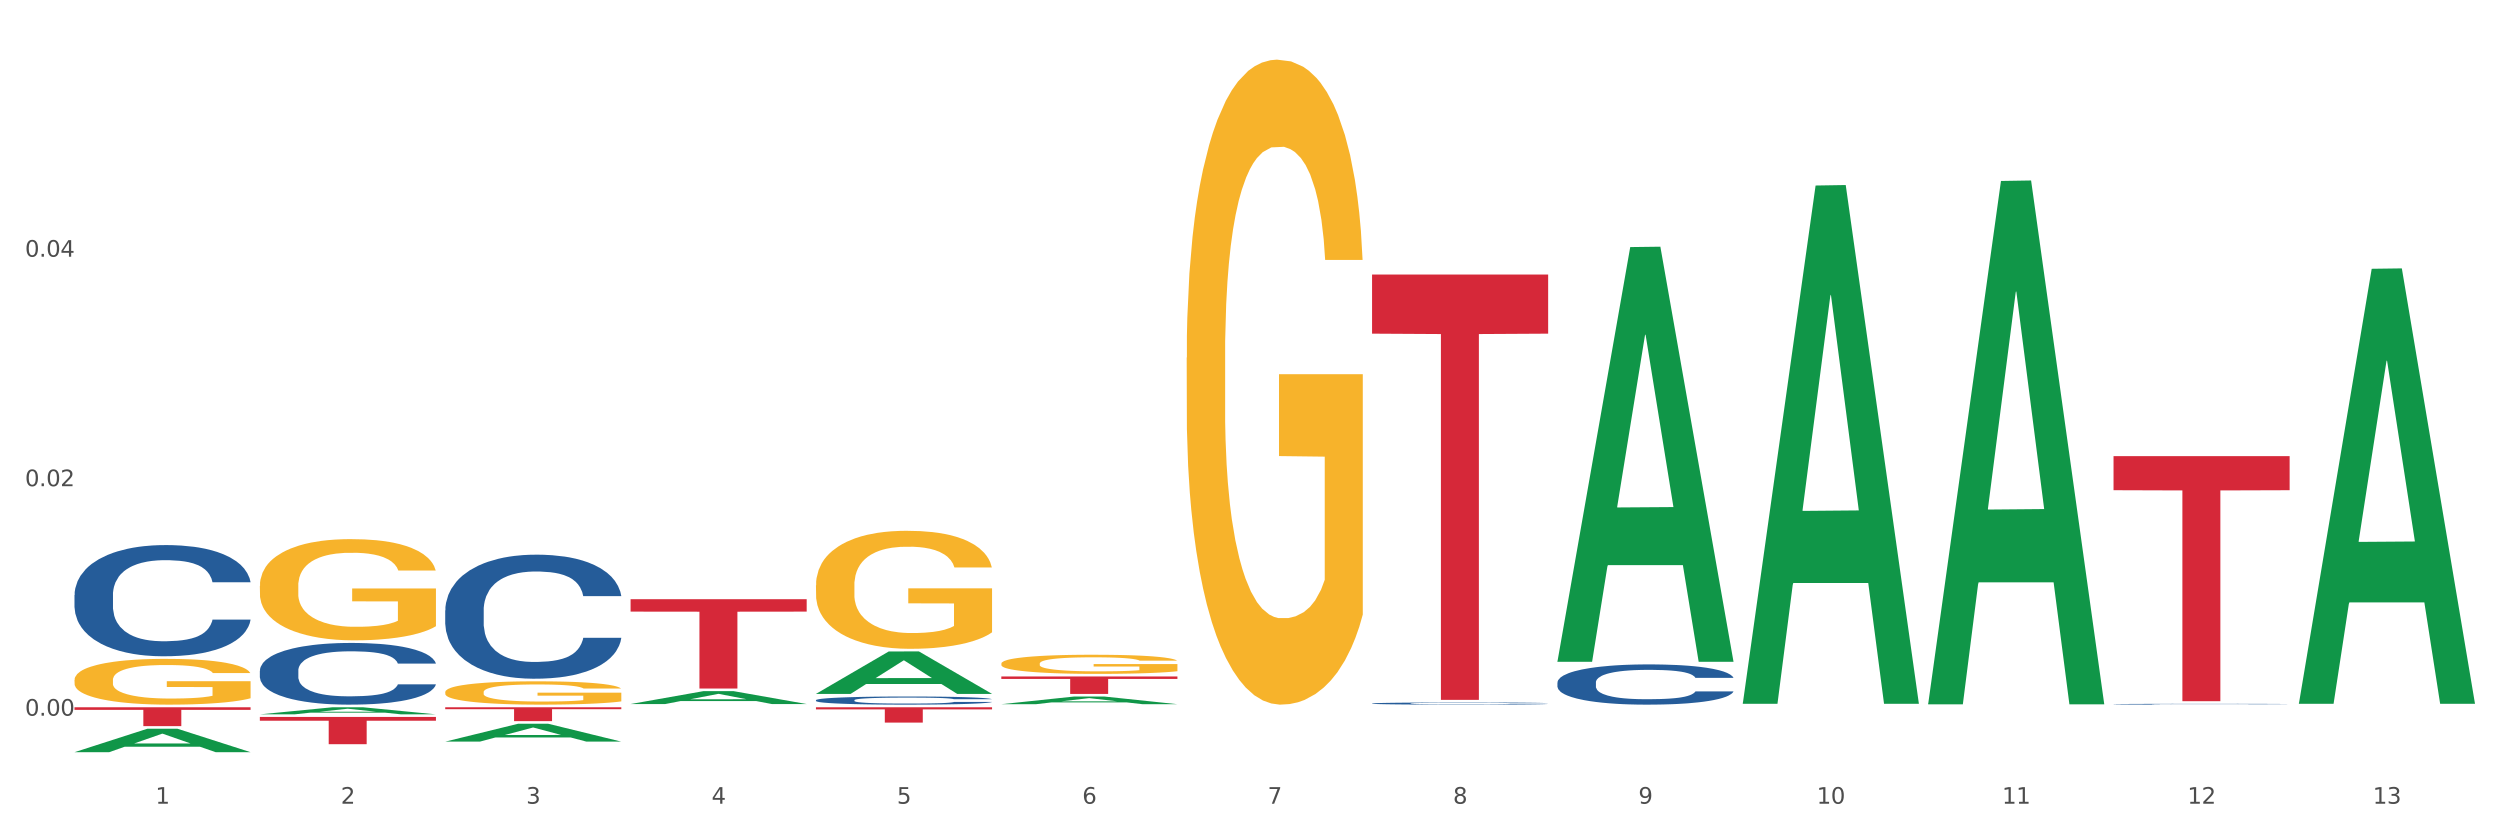 <?xml version="1.0" encoding="utf-8" standalone="no"?>
<!DOCTYPE svg PUBLIC "-//W3C//DTD SVG 1.1//EN"
  "http://www.w3.org/Graphics/SVG/1.1/DTD/svg11.dtd">
<svg xmlns:xlink="http://www.w3.org/1999/xlink" width="1080pt" height="360pt" viewBox="0 0 1080 360" xmlns="http://www.w3.org/2000/svg" version="1.1">
 <rect x="0" y="0" width="1080" height="360" fill="#333333" stroke="none"/>
 <defs>
  <style type="text/css">*{stroke-linejoin: round; stroke-linecap: butt}</style>
 </defs>
 <g id="figure_1">
  <g id="patch_1">
   <path d="M 0 360 
L 1080 360 
L 1080 0 
L 0 0 
z
" style="fill: #ffffff; stroke: #ffffff; stroke-linejoin: miter"/>
  </g>
  <g id="axes_1">
   <g id="matplotlib.axis_1">
    <g id="xtick_1">
     <g id="text_1">
      <!-- 1 -->
      <g style="fill: #4d4d4d" transform="translate(67.159 347.204) scale(0.096 -0.096)">
       <defs>
        <path id="DejaVuSans-31" d="M 794 531 
L 1825 531 
L 1825 4091 
L 703 3866 
L 703 4441 
L 1819 4666 
L 2450 4666 
L 2450 531 
L 3481 531 
L 3481 0 
L 794 0 
L 794 531 
z
" transform="scale(0.016)"/>
       </defs>
       <use xlink:href="#DejaVuSans-31"/>
      </g>
     </g>
    </g>
    <g id="xtick_2">
     <g id="text_2">
      <!-- 2 -->
      <g style="fill: #4d4d4d" transform="translate(147.238 347.204) scale(0.096 -0.096)">
       <defs>
        <path id="DejaVuSans-32" d="M 1228 531 
L 3431 531 
L 3431 0 
L 469 0 
L 469 531 
Q 828 903 1448 1529 
Q 2069 2156 2228 2338 
Q 2531 2678 2651 2914 
Q 2772 3150 2772 3378 
Q 2772 3750 2511 3984 
Q 2250 4219 1831 4219 
Q 1534 4219 1204 4116 
Q 875 4013 500 3803 
L 500 4441 
Q 881 4594 1212 4672 
Q 1544 4750 1819 4750 
Q 2544 4750 2975 4387 
Q 3406 4025 3406 3419 
Q 3406 3131 3298 2873 
Q 3191 2616 2906 2266 
Q 2828 2175 2409 1742 
Q 1991 1309 1228 531 
z
" transform="scale(0.016)"/>
       </defs>
       <use xlink:href="#DejaVuSans-32"/>
      </g>
     </g>
    </g>
    <g id="xtick_3">
     <g id="text_3">
      <!-- 3 -->
      <g style="fill: #4d4d4d" transform="translate(227.317 347.204) scale(0.096 -0.096)">
       <defs>
        <path id="DejaVuSans-33" d="M 2597 2516 
Q 3050 2419 3304 2112 
Q 3559 1806 3559 1356 
Q 3559 666 3084 287 
Q 2609 -91 1734 -91 
Q 1441 -91 1130 -33 
Q 819 25 488 141 
L 488 750 
Q 750 597 1062 519 
Q 1375 441 1716 441 
Q 2309 441 2620 675 
Q 2931 909 2931 1356 
Q 2931 1769 2642 2001 
Q 2353 2234 1838 2234 
L 1294 2234 
L 1294 2753 
L 1863 2753 
Q 2328 2753 2575 2939 
Q 2822 3125 2822 3475 
Q 2822 3834 2567 4026 
Q 2313 4219 1838 4219 
Q 1578 4219 1281 4162 
Q 984 4106 628 3988 
L 628 4550 
Q 988 4650 1302 4700 
Q 1616 4750 1894 4750 
Q 2613 4750 3031 4423 
Q 3450 4097 3450 3541 
Q 3450 3153 3228 2886 
Q 3006 2619 2597 2516 
z
" transform="scale(0.016)"/>
       </defs>
       <use xlink:href="#DejaVuSans-33"/>
      </g>
     </g>
    </g>
    <g id="xtick_4">
     <g id="text_4">
      <!-- 4 -->
      <g style="fill: #4d4d4d" transform="translate(307.396 347.204) scale(0.096 -0.096)">
       <defs>
        <path id="DejaVuSans-34" d="M 2419 4116 
L 825 1625 
L 2419 1625 
L 2419 4116 
z
M 2253 4666 
L 3047 4666 
L 3047 1625 
L 3713 1625 
L 3713 1100 
L 3047 1100 
L 3047 0 
L 2419 0 
L 2419 1100 
L 313 1100 
L 313 1709 
L 2253 4666 
z
" transform="scale(0.016)"/>
       </defs>
       <use xlink:href="#DejaVuSans-34"/>
      </g>
     </g>
    </g>
    <g id="xtick_5">
     <g id="text_5">
      <!-- 5 -->
      <g style="fill: #4d4d4d" transform="translate(387.475 347.204) scale(0.096 -0.096)">
       <defs>
        <path id="DejaVuSans-35" d="M 691 4666 
L 3169 4666 
L 3169 4134 
L 1269 4134 
L 1269 2991 
Q 1406 3038 1543 3061 
Q 1681 3084 1819 3084 
Q 2600 3084 3056 2656 
Q 3513 2228 3513 1497 
Q 3513 744 3044 326 
Q 2575 -91 1722 -91 
Q 1428 -91 1123 -41 
Q 819 9 494 109 
L 494 744 
Q 775 591 1075 516 
Q 1375 441 1709 441 
Q 2250 441 2565 725 
Q 2881 1009 2881 1497 
Q 2881 1984 2565 2268 
Q 2250 2553 1709 2553 
Q 1456 2553 1204 2497 
Q 953 2441 691 2322 
L 691 4666 
z
" transform="scale(0.016)"/>
       </defs>
       <use xlink:href="#DejaVuSans-35"/>
      </g>
     </g>
    </g>
    <g id="xtick_6">
     <g id="text_6">
      <!-- 6 -->
      <g style="fill: #4d4d4d" transform="translate(467.554 347.204) scale(0.096 -0.096)">
       <defs>
        <path id="DejaVuSans-36" d="M 2113 2584 
Q 1688 2584 1439 2293 
Q 1191 2003 1191 1497 
Q 1191 994 1439 701 
Q 1688 409 2113 409 
Q 2538 409 2786 701 
Q 3034 994 3034 1497 
Q 3034 2003 2786 2293 
Q 2538 2584 2113 2584 
z
M 3366 4563 
L 3366 3988 
Q 3128 4100 2886 4159 
Q 2644 4219 2406 4219 
Q 1781 4219 1451 3797 
Q 1122 3375 1075 2522 
Q 1259 2794 1537 2939 
Q 1816 3084 2150 3084 
Q 2853 3084 3261 2657 
Q 3669 2231 3669 1497 
Q 3669 778 3244 343 
Q 2819 -91 2113 -91 
Q 1303 -91 875 529 
Q 447 1150 447 2328 
Q 447 3434 972 4092 
Q 1497 4750 2381 4750 
Q 2619 4750 2861 4703 
Q 3103 4656 3366 4563 
z
" transform="scale(0.016)"/>
       </defs>
       <use xlink:href="#DejaVuSans-36"/>
      </g>
     </g>
    </g>
    <g id="xtick_7">
     <g id="text_7">
      <!-- 7 -->
      <g style="fill: #4d4d4d" transform="translate(547.634 347.204) scale(0.096 -0.096)">
       <defs>
        <path id="DejaVuSans-37" d="M 525 4666 
L 3525 4666 
L 3525 4397 
L 1831 0 
L 1172 0 
L 2766 4134 
L 525 4134 
L 525 4666 
z
" transform="scale(0.016)"/>
       </defs>
       <use xlink:href="#DejaVuSans-37"/>
      </g>
     </g>
    </g>
    <g id="xtick_8">
     <g id="text_8">
      <!-- 8 -->
      <g style="fill: #4d4d4d" transform="translate(627.713 347.204) scale(0.096 -0.096)">
       <defs>
        <path id="DejaVuSans-38" d="M 2034 2216 
Q 1584 2216 1326 1975 
Q 1069 1734 1069 1313 
Q 1069 891 1326 650 
Q 1584 409 2034 409 
Q 2484 409 2743 651 
Q 3003 894 3003 1313 
Q 3003 1734 2745 1975 
Q 2488 2216 2034 2216 
z
M 1403 2484 
Q 997 2584 770 2862 
Q 544 3141 544 3541 
Q 544 4100 942 4425 
Q 1341 4750 2034 4750 
Q 2731 4750 3128 4425 
Q 3525 4100 3525 3541 
Q 3525 3141 3298 2862 
Q 3072 2584 2669 2484 
Q 3125 2378 3379 2068 
Q 3634 1759 3634 1313 
Q 3634 634 3220 271 
Q 2806 -91 2034 -91 
Q 1263 -91 848 271 
Q 434 634 434 1313 
Q 434 1759 690 2068 
Q 947 2378 1403 2484 
z
M 1172 3481 
Q 1172 3119 1398 2916 
Q 1625 2713 2034 2713 
Q 2441 2713 2670 2916 
Q 2900 3119 2900 3481 
Q 2900 3844 2670 4047 
Q 2441 4250 2034 4250 
Q 1625 4250 1398 4047 
Q 1172 3844 1172 3481 
z
" transform="scale(0.016)"/>
       </defs>
       <use xlink:href="#DejaVuSans-38"/>
      </g>
     </g>
    </g>
    <g id="xtick_9">
     <g id="text_9">
      <!-- 9 -->
      <g style="fill: #4d4d4d" transform="translate(707.792 347.204) scale(0.096 -0.096)">
       <defs>
        <path id="DejaVuSans-39" d="M 703 97 
L 703 672 
Q 941 559 1184 500 
Q 1428 441 1663 441 
Q 2288 441 2617 861 
Q 2947 1281 2994 2138 
Q 2813 1869 2534 1725 
Q 2256 1581 1919 1581 
Q 1219 1581 811 2004 
Q 403 2428 403 3163 
Q 403 3881 828 4315 
Q 1253 4750 1959 4750 
Q 2769 4750 3195 4129 
Q 3622 3509 3622 2328 
Q 3622 1225 3098 567 
Q 2575 -91 1691 -91 
Q 1453 -91 1209 -44 
Q 966 3 703 97 
z
M 1959 2075 
Q 2384 2075 2632 2365 
Q 2881 2656 2881 3163 
Q 2881 3666 2632 3958 
Q 2384 4250 1959 4250 
Q 1534 4250 1286 3958 
Q 1038 3666 1038 3163 
Q 1038 2656 1286 2365 
Q 1534 2075 1959 2075 
z
" transform="scale(0.016)"/>
       </defs>
       <use xlink:href="#DejaVuSans-39"/>
      </g>
     </g>
    </g>
    <g id="xtick_10">
     <g id="text_10">
      <!-- 10 -->
      <g style="fill: #4d4d4d" transform="translate(784.817 347.204) scale(0.096 -0.096)">
       <defs>
        <path id="DejaVuSans-30" d="M 2034 4250 
Q 1547 4250 1301 3770 
Q 1056 3291 1056 2328 
Q 1056 1369 1301 889 
Q 1547 409 2034 409 
Q 2525 409 2770 889 
Q 3016 1369 3016 2328 
Q 3016 3291 2770 3770 
Q 2525 4250 2034 4250 
z
M 2034 4750 
Q 2819 4750 3233 4129 
Q 3647 3509 3647 2328 
Q 3647 1150 3233 529 
Q 2819 -91 2034 -91 
Q 1250 -91 836 529 
Q 422 1150 422 2328 
Q 422 3509 836 4129 
Q 1250 4750 2034 4750 
z
" transform="scale(0.016)"/>
       </defs>
       <use xlink:href="#DejaVuSans-31"/>
       <use xlink:href="#DejaVuSans-30" transform="translate(63.623 0)"/>
      </g>
     </g>
    </g>
    <g id="xtick_11">
     <g id="text_11">
      <!-- 11 -->
      <g style="fill: #4d4d4d" transform="translate(864.896 347.204) scale(0.096 -0.096)">
       <use xlink:href="#DejaVuSans-31"/>
       <use xlink:href="#DejaVuSans-31" transform="translate(63.623 0)"/>
      </g>
     </g>
    </g>
    <g id="xtick_12">
     <g id="text_12">
      <!-- 12 -->
      <g style="fill: #4d4d4d" transform="translate(944.975 347.204) scale(0.096 -0.096)">
       <use xlink:href="#DejaVuSans-31"/>
       <use xlink:href="#DejaVuSans-32" transform="translate(63.623 0)"/>
      </g>
     </g>
    </g>
    <g id="xtick_13">
     <g id="text_13">
      <!-- 13 -->
      <g style="fill: #4d4d4d" transform="translate(1025.054 347.204) scale(0.096 -0.096)">
       <use xlink:href="#DejaVuSans-31"/>
       <use xlink:href="#DejaVuSans-33" transform="translate(63.623 0)"/>
      </g>
     </g>
    </g>
    <g id="xtick_14"/>
    <g id="xtick_15"/>
    <g id="xtick_16"/>
    <g id="xtick_17"/>
    <g id="xtick_18"/>
    <g id="xtick_19"/>
    <g id="xtick_20"/>
    <g id="xtick_21"/>
    <g id="xtick_22"/>
    <g id="xtick_23"/>
    <g id="xtick_24"/>
    <g id="xtick_25"/>
   </g>
   <g id="matplotlib.axis_2">
    <g id="ytick_1">
     <g id="text_14">
      <!-- 0.00 -->
      <g style="fill: #4d4d4d" transform="translate(10.8 309.177) scale(0.096 -0.096)">
       <defs>
        <path id="DejaVuSans-2e" d="M 684 794 
L 1344 794 
L 1344 0 
L 684 0 
L 684 794 
z
" transform="scale(0.016)"/>
       </defs>
       <use xlink:href="#DejaVuSans-30"/>
       <use xlink:href="#DejaVuSans-2e" transform="translate(63.623 0)"/>
       <use xlink:href="#DejaVuSans-30" transform="translate(95.41 0)"/>
       <use xlink:href="#DejaVuSans-30" transform="translate(159.033 0)"/>
      </g>
     </g>
    </g>
    <g id="ytick_2">
     <g id="text_15">
      <!-- 0.02 -->
      <g style="fill: #4d4d4d" transform="translate(10.8 210.038) scale(0.096 -0.096)">
       <use xlink:href="#DejaVuSans-30"/>
       <use xlink:href="#DejaVuSans-2e" transform="translate(63.623 0)"/>
       <use xlink:href="#DejaVuSans-30" transform="translate(95.41 0)"/>
       <use xlink:href="#DejaVuSans-32" transform="translate(159.033 0)"/>
      </g>
     </g>
    </g>
    <g id="ytick_3">
     <g id="text_16">
      <!-- 0.04 -->
      <g style="fill: #4d4d4d" transform="translate(10.8 110.899) scale(0.096 -0.096)">
       <use xlink:href="#DejaVuSans-30"/>
       <use xlink:href="#DejaVuSans-2e" transform="translate(63.623 0)"/>
       <use xlink:href="#DejaVuSans-30" transform="translate(95.41 0)"/>
       <use xlink:href="#DejaVuSans-34" transform="translate(159.033 0)"/>
      </g>
     </g>
    </g>
    <g id="ytick_4"/>
    <g id="ytick_5"/>
    <g id="ytick_6"/>
   </g>
   <g id="PolyCollection_1">
    <path d="M 32.175 324.93 
L 32.253 324.921 
L 63.625 314.818 
L 76.644 314.808 
L 108.25 324.95 
L 93.192 324.95 
L 86.369 322.588 
L 53.978 322.588 
L 53.743 322.626 
L 47.155 324.95 
L 32.175 324.95 
L 32.175 324.93 
L 58.056 321.179 
L 82.291 321.169 
L 70.291 316.97 
L 70.134 316.951 
L 69.977 316.979 
L 57.978 321.169 
L 58.056 321.179 
L 32.175 324.93 
z
" clip-path="url(#pfda5217e0f)" style="fill: #109648"/>
    <path d="M 913.046 304.211 
L 913.136 304.21 
L 913.136 304.201 
L 913.405 304.189 
L 914.395 304.165 
L 915.653 304.148 
L 917.812 304.127 
L 918.981 304.119 
L 920.509 304.109 
L 923.657 304.094 
L 927.254 304.08 
L 929.771 304.073 
L 931.66 304.068 
L 935.886 304.06 
L 938.314 304.056 
L 940.832 304.053 
L 942.99 304.051 
L 946.587 304.049 
L 949.465 304.048 
L 952.792 304.048 
L 955.579 304.048 
L 959.266 304.049 
L 964.662 304.053 
L 966.73 304.056 
L 969.518 304.06 
L 972.395 304.065 
L 974.733 304.07 
L 977.431 304.078 
L 980.218 304.088 
L 982.916 304.1 
L 984.805 304.112 
L 986.333 304.124 
L 987.682 304.139 
L 988.671 304.155 
L 989.121 304.169 
L 972.665 304.169 
L 972.215 304.157 
L 971.316 304.144 
L 970.417 304.135 
L 969.428 304.127 
L 967.899 304.119 
L 966.55 304.114 
L 964.302 304.107 
L 962.234 304.103 
L 960.525 304.101 
L 958.457 304.099 
L 954.051 304.097 
L 950.903 304.097 
L 948.925 304.098 
L 946.497 304.099 
L 944.429 304.102 
L 942.001 304.106 
L 940.113 304.11 
L 938.224 304.116 
L 937.145 304.12 
L 935.527 304.127 
L 934.447 304.133 
L 933.009 304.143 
L 932.199 304.151 
L 930.761 304.169 
L 930.131 304.183 
L 929.861 304.193 
L 929.681 304.204 
L 929.681 304.255 
L 930.221 304.278 
L 930.671 304.288 
L 931.39 304.3 
L 932.739 304.314 
L 934.717 304.328 
L 936.785 304.339 
L 938.494 304.345 
L 940.113 304.35 
L 941.731 304.353 
L 943.71 304.357 
L 945.328 304.359 
L 947.756 304.361 
L 950.634 304.362 
L 952.882 304.362 
L 957.468 304.36 
L 959.536 304.358 
L 961.514 304.356 
L 963.673 304.352 
L 965.381 304.348 
L 966.37 304.345 
L 967.989 304.339 
L 969.248 304.332 
L 970.327 304.325 
L 971.046 304.318 
L 971.856 304.308 
L 972.485 304.297 
L 972.665 304.291 
L 989.121 304.291 
L 988.761 304.303 
L 988.132 304.315 
L 986.873 304.33 
L 985.884 304.339 
L 984.355 304.35 
L 982.736 304.359 
L 980.488 304.37 
L 978.42 304.377 
L 976.262 304.384 
L 973.924 304.39 
L 969.697 304.398 
L 968.169 304.4 
L 964.931 304.404 
L 962.414 304.407 
L 958.727 304.409 
L 954.95 304.41 
L 950.993 304.411 
L 947.486 304.41 
L 943.62 304.408 
L 941.192 304.406 
L 938.494 304.403 
L 935.347 304.398 
L 932.379 304.393 
L 929.592 304.386 
L 926.984 304.378 
L 924.556 304.37 
L 921.409 304.356 
L 919.071 304.342 
L 917.362 304.329 
L 916.193 304.318 
L 915.024 304.304 
L 914.395 304.294 
L 913.405 304.271 
L 913.046 304.25 
L 913.046 304.211 
z
" clip-path="url(#pfda5217e0f)" style="fill: #255c99"/>
    <path d="M 672.808 294.835 
L 672.898 294.819 
L 672.898 294.374 
L 673.168 293.771 
L 674.157 292.659 
L 675.416 291.817 
L 677.574 290.833 
L 678.743 290.42 
L 680.272 289.959 
L 683.419 289.213 
L 687.016 288.578 
L 689.534 288.228 
L 691.422 288.006 
L 695.649 287.609 
L 698.077 287.434 
L 700.595 287.291 
L 702.753 287.196 
L 706.35 287.085 
L 709.227 287.037 
L 712.554 287.021 
L 715.342 287.037 
L 719.029 287.101 
L 724.424 287.291 
L 726.492 287.403 
L 729.28 287.593 
L 732.158 287.847 
L 734.496 288.101 
L 737.193 288.467 
L 739.981 288.943 
L 742.679 289.546 
L 744.567 290.102 
L 746.096 290.69 
L 747.445 291.404 
L 748.434 292.183 
L 748.883 292.834 
L 732.427 292.834 
L 731.978 292.246 
L 731.079 291.611 
L 730.179 291.182 
L 729.19 290.833 
L 727.661 290.436 
L 726.313 290.182 
L 724.065 289.88 
L 721.996 289.689 
L 720.288 289.578 
L 718.22 289.483 
L 713.813 289.388 
L 710.666 289.388 
L 708.688 289.419 
L 706.26 289.499 
L 704.191 289.61 
L 701.764 289.801 
L 699.875 290.007 
L 697.987 290.277 
L 696.908 290.467 
L 695.289 290.817 
L 694.21 291.103 
L 692.771 291.595 
L 691.962 291.944 
L 690.523 292.85 
L 689.894 293.517 
L 689.624 293.977 
L 689.444 294.485 
L 689.444 296.963 
L 689.984 298.074 
L 690.433 298.551 
L 691.153 299.091 
L 692.501 299.789 
L 694.48 300.472 
L 696.548 300.965 
L 698.257 301.266 
L 699.875 301.489 
L 701.494 301.663 
L 703.472 301.822 
L 705.091 301.917 
L 707.519 302.013 
L 710.396 302.06 
L 712.644 302.06 
L 717.23 301.981 
L 719.299 301.901 
L 721.277 301.79 
L 723.435 301.616 
L 725.144 301.425 
L 726.133 301.282 
L 727.751 300.98 
L 729.01 300.663 
L 730.089 300.298 
L 730.809 299.98 
L 731.618 299.504 
L 732.248 298.964 
L 732.427 298.678 
L 748.883 298.678 
L 748.524 299.249 
L 747.894 299.805 
L 746.635 300.552 
L 745.646 300.98 
L 744.117 301.504 
L 742.499 301.949 
L 740.251 302.441 
L 738.183 302.807 
L 736.024 303.124 
L 733.686 303.41 
L 729.46 303.807 
L 727.931 303.918 
L 724.694 304.109 
L 722.176 304.22 
L 718.489 304.331 
L 714.713 304.395 
L 710.756 304.411 
L 707.249 304.379 
L 703.382 304.284 
L 700.954 304.188 
L 698.257 304.045 
L 695.109 303.823 
L 692.142 303.553 
L 689.354 303.235 
L 686.746 302.87 
L 684.318 302.457 
L 681.171 301.774 
L 678.833 301.107 
L 677.125 300.488 
L 675.956 299.964 
L 674.787 299.297 
L 674.157 298.837 
L 673.168 297.725 
L 672.808 296.693 
L 672.808 294.835 
z
" clip-path="url(#pfda5217e0f)" style="fill: #255c99"/>
    <path d="M 592.729 303.892 
L 592.819 303.892 
L 592.819 303.868 
L 593.089 303.835 
L 594.078 303.775 
L 595.337 303.729 
L 597.495 303.676 
L 598.664 303.654 
L 600.193 303.629 
L 603.34 303.588 
L 606.937 303.554 
L 609.455 303.535 
L 611.343 303.523 
L 615.57 303.501 
L 617.998 303.492 
L 620.515 303.484 
L 622.674 303.479 
L 626.27 303.473 
L 629.148 303.471 
L 632.475 303.47 
L 635.263 303.471 
L 638.95 303.474 
L 644.345 303.484 
L 646.413 303.49 
L 649.201 303.501 
L 652.078 303.514 
L 654.417 303.528 
L 657.114 303.548 
L 659.902 303.574 
L 662.6 303.606 
L 664.488 303.636 
L 666.017 303.668 
L 667.365 303.707 
L 668.355 303.749 
L 668.804 303.784 
L 652.348 303.784 
L 651.899 303.752 
L 650.999 303.718 
L 650.1 303.695 
L 649.111 303.676 
L 647.582 303.654 
L 646.233 303.641 
L 643.985 303.624 
L 641.917 303.614 
L 640.209 303.608 
L 638.14 303.603 
L 633.734 303.598 
L 630.587 303.598 
L 628.608 303.599 
L 626.181 303.604 
L 624.112 303.61 
L 621.684 303.62 
L 619.796 303.631 
L 617.908 303.646 
L 616.829 303.656 
L 615.21 303.675 
L 614.131 303.691 
L 612.692 303.717 
L 611.883 303.736 
L 610.444 303.785 
L 609.814 303.821 
L 609.545 303.846 
L 609.365 303.874 
L 609.365 304.008 
L 609.904 304.068 
L 610.354 304.094 
L 611.073 304.123 
L 612.422 304.161 
L 614.401 304.198 
L 616.469 304.224 
L 618.177 304.24 
L 619.796 304.252 
L 621.415 304.262 
L 623.393 304.271 
L 625.012 304.276 
L 627.439 304.281 
L 630.317 304.283 
L 632.565 304.283 
L 637.151 304.279 
L 639.219 304.275 
L 641.198 304.269 
L 643.356 304.259 
L 645.064 304.249 
L 646.054 304.241 
L 647.672 304.225 
L 648.931 304.208 
L 650.01 304.188 
L 650.73 304.171 
L 651.539 304.145 
L 652.168 304.116 
L 652.348 304.1 
L 668.804 304.1 
L 668.445 304.131 
L 667.815 304.161 
L 666.556 304.202 
L 665.567 304.225 
L 664.038 304.253 
L 662.42 304.277 
L 660.172 304.304 
L 658.103 304.324 
L 655.945 304.341 
L 653.607 304.356 
L 649.381 304.378 
L 647.852 304.384 
L 644.615 304.394 
L 642.097 304.4 
L 638.41 304.406 
L 634.633 304.41 
L 630.677 304.411 
L 627.17 304.409 
L 623.303 304.404 
L 620.875 304.399 
L 618.177 304.391 
L 615.03 304.379 
L 612.063 304.364 
L 609.275 304.347 
L 606.667 304.327 
L 604.239 304.305 
L 601.092 304.268 
L 598.754 304.232 
L 597.045 304.198 
L 595.876 304.17 
L 594.707 304.134 
L 594.078 304.109 
L 593.089 304.049 
L 592.729 303.993 
L 592.729 303.892 
z
" clip-path="url(#pfda5217e0f)" style="fill: #255c99"/>
    <path d="M 352.492 302.471 
L 352.582 302.467 
L 352.582 302.377 
L 352.851 302.255 
L 353.84 302.03 
L 355.099 301.859 
L 357.258 301.66 
L 358.427 301.576 
L 359.955 301.483 
L 363.103 301.332 
L 366.699 301.203 
L 369.217 301.132 
L 371.106 301.087 
L 375.332 301.007 
L 377.76 300.971 
L 380.278 300.942 
L 382.436 300.923 
L 386.033 300.901 
L 388.911 300.891 
L 392.238 300.888 
L 395.025 300.891 
L 398.712 300.904 
L 404.108 300.942 
L 406.176 300.965 
L 408.963 301.004 
L 411.841 301.055 
L 414.179 301.107 
L 416.877 301.181 
L 419.664 301.277 
L 422.362 301.399 
L 424.25 301.512 
L 425.779 301.631 
L 427.128 301.776 
L 428.117 301.933 
L 428.567 302.065 
L 412.111 302.065 
L 411.661 301.946 
L 410.762 301.818 
L 409.863 301.731 
L 408.874 301.66 
L 407.345 301.579 
L 405.996 301.528 
L 403.748 301.467 
L 401.68 301.428 
L 399.971 301.406 
L 397.903 301.386 
L 393.497 301.367 
L 390.349 301.367 
L 388.371 301.374 
L 385.943 301.39 
L 383.875 301.412 
L 381.447 301.451 
L 379.559 301.493 
L 377.67 301.547 
L 376.591 301.586 
L 374.972 301.657 
L 373.893 301.715 
L 372.455 301.814 
L 371.645 301.885 
L 370.207 302.069 
L 369.577 302.204 
L 369.307 302.297 
L 369.127 302.4 
L 369.127 302.902 
L 369.667 303.127 
L 370.117 303.223 
L 370.836 303.333 
L 372.185 303.474 
L 374.163 303.613 
L 376.231 303.712 
L 377.94 303.774 
L 379.559 303.819 
L 381.177 303.854 
L 383.155 303.886 
L 384.774 303.906 
L 387.202 303.925 
L 390.08 303.934 
L 392.328 303.934 
L 396.914 303.918 
L 398.982 303.902 
L 400.96 303.88 
L 403.118 303.844 
L 404.827 303.806 
L 405.816 303.777 
L 407.435 303.716 
L 408.694 303.651 
L 409.773 303.577 
L 410.492 303.513 
L 411.302 303.417 
L 411.931 303.307 
L 412.111 303.249 
L 428.567 303.249 
L 428.207 303.365 
L 427.578 303.478 
L 426.319 303.629 
L 425.33 303.716 
L 423.801 303.822 
L 422.182 303.912 
L 419.934 304.012 
L 417.866 304.086 
L 415.708 304.15 
L 413.37 304.208 
L 409.143 304.288 
L 407.615 304.311 
L 404.377 304.349 
L 401.86 304.372 
L 398.173 304.395 
L 394.396 304.407 
L 390.439 304.411 
L 386.932 304.404 
L 383.066 304.385 
L 380.638 304.366 
L 377.94 304.337 
L 374.793 304.292 
L 371.825 304.237 
L 369.038 304.173 
L 366.43 304.099 
L 364.002 304.015 
L 360.854 303.877 
L 358.516 303.741 
L 356.808 303.616 
L 355.639 303.51 
L 354.47 303.375 
L 353.84 303.281 
L 352.851 303.056 
L 352.492 302.847 
L 352.492 302.471 
z
" clip-path="url(#pfda5217e0f)" style="fill: #255c99"/>
    <path d="M 192.333 263.695 
L 192.423 263.646 
L 192.423 262.276 
L 192.693 260.416 
L 193.682 256.99 
L 194.941 254.395 
L 197.099 251.361 
L 198.268 250.088 
L 199.797 248.669 
L 202.944 246.368 
L 206.541 244.41 
L 209.059 243.333 
L 210.947 242.648 
L 215.174 241.425 
L 217.602 240.886 
L 220.12 240.446 
L 222.278 240.152 
L 225.875 239.809 
L 228.752 239.662 
L 232.079 239.614 
L 234.867 239.662 
L 238.554 239.858 
L 243.949 240.446 
L 246.018 240.788 
L 248.805 241.376 
L 251.683 242.159 
L 254.021 242.942 
L 256.718 244.068 
L 259.506 245.536 
L 262.204 247.396 
L 264.092 249.109 
L 265.621 250.92 
L 266.97 253.123 
L 267.959 255.521 
L 268.408 257.528 
L 251.953 257.528 
L 251.503 255.717 
L 250.604 253.759 
L 249.704 252.437 
L 248.715 251.361 
L 247.187 250.137 
L 245.838 249.354 
L 243.59 248.424 
L 241.521 247.837 
L 239.813 247.494 
L 237.745 247.2 
L 233.338 246.907 
L 230.191 246.907 
L 228.213 247.004 
L 225.785 247.249 
L 223.717 247.592 
L 221.289 248.179 
L 219.4 248.815 
L 217.512 249.648 
L 216.433 250.235 
L 214.814 251.312 
L 213.735 252.193 
L 212.296 253.71 
L 211.487 254.787 
L 210.048 257.577 
L 209.419 259.633 
L 209.149 261.052 
L 208.969 262.618 
L 208.969 270.254 
L 209.509 273.68 
L 209.958 275.149 
L 210.678 276.813 
L 212.027 278.966 
L 214.005 281.071 
L 216.073 282.589 
L 217.782 283.519 
L 219.4 284.204 
L 221.019 284.742 
L 222.997 285.232 
L 224.616 285.525 
L 227.044 285.819 
L 229.921 285.966 
L 232.169 285.966 
L 236.755 285.721 
L 238.824 285.476 
L 240.802 285.134 
L 242.96 284.595 
L 244.669 284.008 
L 245.658 283.567 
L 247.276 282.637 
L 248.535 281.659 
L 249.615 280.533 
L 250.334 279.554 
L 251.143 278.085 
L 251.773 276.421 
L 251.953 275.54 
L 268.408 275.54 
L 268.049 277.302 
L 267.419 279.015 
L 266.16 281.316 
L 265.171 282.637 
L 263.643 284.253 
L 262.024 285.623 
L 259.776 287.141 
L 257.708 288.266 
L 255.549 289.245 
L 253.211 290.126 
L 248.985 291.35 
L 247.456 291.693 
L 244.219 292.28 
L 241.701 292.623 
L 238.014 292.965 
L 234.238 293.161 
L 230.281 293.21 
L 226.774 293.112 
L 222.907 292.818 
L 220.479 292.525 
L 217.782 292.084 
L 214.634 291.399 
L 211.667 290.567 
L 208.879 289.588 
L 206.271 288.462 
L 203.843 287.189 
L 200.696 285.085 
L 198.358 283.029 
L 196.65 281.12 
L 195.481 279.505 
L 194.312 277.449 
L 193.682 276.03 
L 192.693 272.603 
L 192.333 269.422 
L 192.333 263.695 
z
" clip-path="url(#pfda5217e0f)" style="fill: #255c99"/>
    <path d="M 512.65 154.524 
L 512.74 154.27 
L 512.74 145.109 
L 512.919 137.22 
L 513.818 118.134 
L 515.165 102.357 
L 516.153 93.959 
L 517.141 87.088 
L 518.308 80.217 
L 519.745 73.092 
L 522.35 62.659 
L 523.967 57.315 
L 525.943 51.716 
L 529.536 43.573 
L 532.14 38.992 
L 534.835 35.175 
L 539.236 30.595 
L 542.11 28.559 
L 545.164 27.032 
L 548.846 26.014 
L 551.631 25.759 
L 557.738 26.523 
L 562.948 28.813 
L 565.462 30.595 
L 568.696 33.648 
L 570.402 35.684 
L 573.187 39.756 
L 576.061 45.1 
L 578.037 49.68 
L 581.001 58.332 
L 583.246 66.985 
L 585.312 77.673 
L 586.39 85.052 
L 587.198 91.923 
L 587.917 99.812 
L 588.635 112.281 
L 572.468 112.281 
L 571.839 103.375 
L 570.851 94.977 
L 569.414 86.834 
L 568.157 81.744 
L 566.001 75.382 
L 564.025 71.311 
L 561.96 68.257 
L 559.445 65.712 
L 557.469 64.44 
L 554.684 63.422 
L 549.206 63.676 
L 545.523 65.712 
L 543.008 68.257 
L 541.391 70.547 
L 539.954 73.092 
L 538.338 76.655 
L 536.451 81.999 
L 535.104 86.834 
L 533.757 92.941 
L 532.679 99.049 
L 531.691 106.174 
L 530.883 113.808 
L 530.254 121.697 
L 529.715 131.367 
L 529.266 147.399 
L 529.266 182.262 
L 529.446 190.151 
L 529.895 200.584 
L 530.434 208.473 
L 531.332 217.889 
L 532.14 224.251 
L 533.667 233.412 
L 535.374 241.046 
L 536.721 245.881 
L 538.068 249.953 
L 540.403 255.551 
L 543.008 260.132 
L 545.254 262.931 
L 548.307 265.476 
L 550.373 266.494 
L 552.169 267.003 
L 556.571 267.003 
L 559.714 266.239 
L 563.217 264.458 
L 565.912 262.168 
L 568.157 259.368 
L 570.672 254.788 
L 572.289 250.462 
L 572.289 197.276 
L 552.529 197.022 
L 552.529 161.65 
L 588.725 161.65 
L 588.725 265.476 
L 587.198 270.82 
L 585.492 275.655 
L 583.695 279.981 
L 581.001 285.325 
L 577.767 290.414 
L 574.893 293.977 
L 571.839 297.031 
L 568.247 299.83 
L 563.576 302.375 
L 560.702 303.393 
L 557.109 304.156 
L 552.888 304.411 
L 549.206 303.902 
L 545.613 302.629 
L 541.841 300.339 
L 538.158 297.031 
L 535.374 293.723 
L 532.589 289.651 
L 529.625 284.307 
L 527.29 279.218 
L 525.494 274.637 
L 523.518 268.784 
L 521.362 261.15 
L 519.745 254.279 
L 518.308 247.154 
L 516.781 237.992 
L 515.704 230.104 
L 514.626 220.179 
L 513.997 212.799 
L 513.279 201.348 
L 512.74 185.316 
L 512.65 154.524 
z
" clip-path="url(#pfda5217e0f)" style="fill: #f7b32b"/>
    <path d="M 432.571 286.672 
L 432.661 286.665 
L 432.661 286.393 
L 432.84 286.159 
L 433.738 285.592 
L 435.086 285.123 
L 436.074 284.874 
L 437.062 284.67 
L 438.229 284.466 
L 439.666 284.254 
L 442.271 283.944 
L 443.888 283.786 
L 445.864 283.62 
L 449.456 283.378 
L 452.061 283.242 
L 454.756 283.128 
L 459.157 282.992 
L 462.031 282.932 
L 465.085 282.887 
L 468.767 282.856 
L 471.551 282.849 
L 477.659 282.871 
L 482.868 282.939 
L 485.383 282.992 
L 488.617 283.083 
L 490.323 283.144 
L 493.108 283.264 
L 495.982 283.423 
L 497.958 283.559 
L 500.922 283.816 
L 503.167 284.073 
L 505.233 284.39 
L 506.311 284.609 
L 507.119 284.813 
L 507.838 285.048 
L 508.556 285.418 
L 492.389 285.418 
L 491.76 285.154 
L 490.772 284.904 
L 489.335 284.662 
L 488.078 284.511 
L 485.922 284.322 
L 483.946 284.201 
L 481.88 284.111 
L 479.366 284.035 
L 477.39 283.997 
L 474.605 283.967 
L 469.126 283.975 
L 465.444 284.035 
L 462.929 284.111 
L 461.312 284.179 
L 459.875 284.254 
L 458.258 284.36 
L 456.372 284.519 
L 455.025 284.662 
L 453.678 284.844 
L 452.6 285.025 
L 451.612 285.237 
L 450.804 285.463 
L 450.175 285.698 
L 449.636 285.985 
L 449.187 286.461 
L 449.187 287.496 
L 449.367 287.73 
L 449.816 288.04 
L 450.355 288.274 
L 451.253 288.554 
L 452.061 288.743 
L 453.588 289.015 
L 455.295 289.242 
L 456.642 289.385 
L 457.989 289.506 
L 460.324 289.672 
L 462.929 289.808 
L 465.174 289.891 
L 468.228 289.967 
L 470.294 289.997 
L 472.09 290.012 
L 476.491 290.012 
L 479.635 289.99 
L 483.138 289.937 
L 485.832 289.869 
L 488.078 289.786 
L 490.593 289.65 
L 492.209 289.521 
L 492.209 287.942 
L 472.45 287.934 
L 472.45 286.884 
L 508.646 286.884 
L 508.646 289.967 
L 507.119 290.126 
L 505.413 290.269 
L 503.616 290.398 
L 500.922 290.556 
L 497.688 290.707 
L 494.814 290.813 
L 491.76 290.904 
L 488.168 290.987 
L 483.497 291.063 
L 480.623 291.093 
L 477.03 291.116 
L 472.809 291.123 
L 469.126 291.108 
L 465.534 291.07 
L 461.761 291.002 
L 458.079 290.904 
L 455.295 290.806 
L 452.51 290.685 
L 449.546 290.526 
L 447.211 290.375 
L 445.415 290.239 
L 443.439 290.065 
L 441.283 289.838 
L 439.666 289.634 
L 438.229 289.423 
L 436.702 289.151 
L 435.625 288.917 
L 434.547 288.622 
L 433.918 288.403 
L 433.199 288.063 
L 432.661 287.587 
L 432.571 286.672 
z
" clip-path="url(#pfda5217e0f)" style="fill: #f7b32b"/>
    <path d="M 352.492 252.865 
L 352.581 252.818 
L 352.581 251.142 
L 352.761 249.698 
L 353.659 246.206 
L 355.006 243.319 
L 355.994 241.782 
L 356.982 240.525 
L 358.15 239.268 
L 359.587 237.964 
L 362.192 236.055 
L 363.809 235.077 
L 365.785 234.053 
L 369.377 232.563 
L 371.982 231.724 
L 374.676 231.026 
L 379.078 230.188 
L 381.952 229.815 
L 385.005 229.536 
L 388.688 229.35 
L 391.472 229.303 
L 397.58 229.443 
L 402.789 229.862 
L 405.304 230.188 
L 408.538 230.747 
L 410.244 231.119 
L 413.028 231.864 
L 415.903 232.842 
L 417.879 233.68 
L 420.843 235.263 
L 423.088 236.847 
L 425.154 238.802 
L 426.232 240.153 
L 427.04 241.41 
L 427.758 242.853 
L 428.477 245.135 
L 412.31 245.135 
L 411.681 243.505 
L 410.693 241.969 
L 409.256 240.479 
L 407.999 239.547 
L 405.843 238.383 
L 403.867 237.638 
L 401.801 237.079 
L 399.286 236.614 
L 397.31 236.381 
L 394.526 236.195 
L 389.047 236.241 
L 385.365 236.614 
L 382.85 237.079 
L 381.233 237.498 
L 379.796 237.964 
L 378.179 238.616 
L 376.293 239.594 
L 374.946 240.479 
L 373.599 241.596 
L 372.521 242.714 
L 371.533 244.017 
L 370.724 245.414 
L 370.096 246.858 
L 369.557 248.627 
L 369.108 251.561 
L 369.108 257.94 
L 369.287 259.384 
L 369.737 261.293 
L 370.275 262.737 
L 371.174 264.459 
L 371.982 265.624 
L 373.509 267.3 
L 375.215 268.697 
L 376.563 269.582 
L 377.91 270.327 
L 380.245 271.351 
L 382.85 272.189 
L 385.095 272.701 
L 388.149 273.167 
L 390.215 273.353 
L 392.011 273.446 
L 396.412 273.446 
L 399.556 273.307 
L 403.059 272.981 
L 405.753 272.562 
L 407.999 272.049 
L 410.514 271.211 
L 412.13 270.42 
L 412.13 260.688 
L 392.37 260.641 
L 392.37 254.169 
L 428.567 254.169 
L 428.567 273.167 
L 427.04 274.145 
L 425.333 275.03 
L 423.537 275.821 
L 420.843 276.799 
L 417.609 277.73 
L 414.735 278.382 
L 411.681 278.941 
L 408.088 279.453 
L 403.418 279.919 
L 400.544 280.105 
L 396.951 280.245 
L 392.73 280.291 
L 389.047 280.198 
L 385.455 279.965 
L 381.682 279.546 
L 378 278.941 
L 375.215 278.336 
L 372.431 277.591 
L 369.467 276.613 
L 367.132 275.682 
L 365.335 274.843 
L 363.359 273.772 
L 361.204 272.375 
L 359.587 271.118 
L 358.15 269.814 
L 356.623 268.138 
L 355.545 266.695 
L 354.468 264.879 
L 353.839 263.528 
L 353.12 261.433 
L 352.581 258.499 
L 352.492 252.865 
z
" clip-path="url(#pfda5217e0f)" style="fill: #f7b32b"/>
    <path d="M 192.333 298.988 
L 192.423 298.979 
L 192.423 298.647 
L 192.603 298.362 
L 193.501 297.671 
L 194.848 297.1 
L 195.836 296.796 
L 196.824 296.548 
L 197.992 296.299 
L 199.429 296.041 
L 202.034 295.664 
L 203.65 295.471 
L 205.626 295.268 
L 209.219 294.973 
L 211.824 294.808 
L 214.518 294.67 
L 218.919 294.504 
L 221.793 294.43 
L 224.847 294.375 
L 228.53 294.338 
L 231.314 294.329 
L 237.422 294.357 
L 242.631 294.439 
L 245.146 294.504 
L 248.379 294.614 
L 250.086 294.688 
L 252.87 294.835 
L 255.744 295.029 
L 257.72 295.194 
L 260.684 295.507 
L 262.93 295.821 
L 264.995 296.207 
L 266.073 296.474 
L 266.882 296.723 
L 267.6 297.008 
L 268.319 297.459 
L 252.152 297.459 
L 251.523 297.137 
L 250.535 296.833 
L 249.098 296.539 
L 247.84 296.355 
L 245.685 296.124 
L 243.709 295.977 
L 241.643 295.867 
L 239.128 295.774 
L 237.152 295.728 
L 234.368 295.692 
L 228.889 295.701 
L 225.206 295.774 
L 222.692 295.867 
L 221.075 295.949 
L 219.638 296.041 
L 218.021 296.17 
L 216.135 296.364 
L 214.788 296.539 
L 213.44 296.76 
L 212.363 296.981 
L 211.375 297.238 
L 210.566 297.515 
L 209.937 297.8 
L 209.399 298.15 
L 208.949 298.73 
L 208.949 299.991 
L 209.129 300.277 
L 209.578 300.654 
L 210.117 300.94 
L 211.015 301.28 
L 211.824 301.51 
L 213.351 301.842 
L 215.057 302.118 
L 216.404 302.293 
L 217.752 302.44 
L 220.087 302.643 
L 222.692 302.809 
L 224.937 302.91 
L 227.991 303.002 
L 230.057 303.039 
L 231.853 303.057 
L 236.254 303.057 
L 239.398 303.03 
L 242.9 302.965 
L 245.595 302.882 
L 247.84 302.781 
L 250.355 302.615 
L 251.972 302.459 
L 251.972 300.534 
L 232.212 300.525 
L 232.212 299.246 
L 268.408 299.246 
L 268.408 303.002 
L 266.882 303.195 
L 265.175 303.37 
L 263.379 303.527 
L 260.684 303.72 
L 257.451 303.904 
L 254.577 304.033 
L 251.523 304.144 
L 247.93 304.245 
L 243.26 304.337 
L 240.386 304.374 
L 236.793 304.401 
L 232.571 304.411 
L 228.889 304.392 
L 225.296 304.346 
L 221.524 304.263 
L 217.841 304.144 
L 215.057 304.024 
L 212.273 303.877 
L 209.309 303.683 
L 206.974 303.499 
L 205.177 303.333 
L 203.201 303.122 
L 201.046 302.845 
L 199.429 302.597 
L 197.992 302.339 
L 196.465 302.008 
L 195.387 301.722 
L 194.309 301.363 
L 193.681 301.096 
L 192.962 300.682 
L 192.423 300.102 
L 192.333 298.988 
z
" clip-path="url(#pfda5217e0f)" style="fill: #f7b32b"/>
    <path d="M 112.254 289.73 
L 112.344 289.705 
L 112.344 289.023 
L 112.614 288.098 
L 113.603 286.394 
L 114.862 285.104 
L 117.02 283.594 
L 118.189 282.961 
L 119.718 282.255 
L 122.865 281.111 
L 126.462 280.137 
L 128.98 279.601 
L 130.868 279.26 
L 135.095 278.652 
L 137.523 278.384 
L 140.04 278.165 
L 142.199 278.019 
L 145.796 277.848 
L 148.673 277.775 
L 152 277.751 
L 154.788 277.775 
L 158.475 277.873 
L 163.87 278.165 
L 165.938 278.335 
L 168.726 278.627 
L 171.604 279.017 
L 173.942 279.406 
L 176.639 279.966 
L 179.427 280.697 
L 182.125 281.622 
L 184.013 282.474 
L 185.542 283.375 
L 186.891 284.471 
L 187.88 285.664 
L 188.329 286.662 
L 171.873 286.662 
L 171.424 285.761 
L 170.525 284.787 
L 169.625 284.13 
L 168.636 283.594 
L 167.107 282.985 
L 165.759 282.596 
L 163.51 282.133 
L 161.442 281.841 
L 159.734 281.671 
L 157.665 281.525 
L 153.259 281.379 
L 150.112 281.379 
L 148.134 281.427 
L 145.706 281.549 
L 143.637 281.719 
L 141.209 282.012 
L 139.321 282.328 
L 137.433 282.742 
L 136.354 283.034 
L 134.735 283.57 
L 133.656 284.008 
L 132.217 284.763 
L 131.408 285.298 
L 129.969 286.686 
L 129.34 287.709 
L 129.07 288.415 
L 128.89 289.194 
L 128.89 292.992 
L 129.43 294.696 
L 129.879 295.427 
L 130.599 296.254 
L 131.947 297.326 
L 133.926 298.373 
L 135.994 299.127 
L 137.702 299.59 
L 139.321 299.931 
L 140.94 300.199 
L 142.918 300.442 
L 144.537 300.588 
L 146.965 300.734 
L 149.842 300.807 
L 152.09 300.807 
L 156.676 300.686 
L 158.745 300.564 
L 160.723 300.393 
L 162.881 300.126 
L 164.59 299.833 
L 165.579 299.614 
L 167.197 299.152 
L 168.456 298.665 
L 169.535 298.105 
L 170.255 297.618 
L 171.064 296.887 
L 171.694 296.06 
L 171.873 295.621 
L 188.329 295.621 
L 187.97 296.498 
L 187.34 297.35 
L 186.081 298.494 
L 185.092 299.152 
L 183.563 299.955 
L 181.945 300.637 
L 179.697 301.392 
L 177.628 301.952 
L 175.47 302.439 
L 173.132 302.877 
L 168.906 303.485 
L 167.377 303.656 
L 164.14 303.948 
L 161.622 304.118 
L 157.935 304.289 
L 154.158 304.386 
L 150.202 304.411 
L 146.695 304.362 
L 142.828 304.216 
L 140.4 304.07 
L 137.702 303.851 
L 134.555 303.51 
L 131.588 303.096 
L 128.8 302.609 
L 126.192 302.049 
L 123.764 301.416 
L 120.617 300.369 
L 118.279 299.346 
L 116.57 298.397 
L 115.401 297.594 
L 114.232 296.571 
L 113.603 295.865 
L 112.614 294.161 
L 112.254 292.578 
L 112.254 289.73 
z
" clip-path="url(#pfda5217e0f)" style="fill: #255c99"/>
    <path d="M 32.175 257.057 
L 32.265 257.013 
L 32.265 255.784 
L 32.535 254.117 
L 33.524 251.046 
L 34.783 248.72 
L 36.941 246 
L 38.11 244.86 
L 39.639 243.587 
L 42.786 241.525 
L 46.383 239.77 
L 48.901 238.805 
L 50.789 238.191 
L 55.016 237.094 
L 57.443 236.611 
L 59.961 236.216 
L 62.119 235.953 
L 65.716 235.646 
L 68.594 235.514 
L 71.921 235.47 
L 74.709 235.514 
L 78.396 235.69 
L 83.791 236.216 
L 85.859 236.523 
L 88.647 237.05 
L 91.524 237.752 
L 93.862 238.454 
L 96.56 239.463 
L 99.348 240.779 
L 102.045 242.446 
L 103.934 243.982 
L 105.463 245.605 
L 106.811 247.58 
L 107.801 249.73 
L 108.25 251.528 
L 91.794 251.528 
L 91.345 249.905 
L 90.445 248.15 
L 89.546 246.965 
L 88.557 246 
L 87.028 244.903 
L 85.679 244.201 
L 83.431 243.368 
L 81.363 242.841 
L 79.655 242.534 
L 77.586 242.271 
L 73.18 242.008 
L 70.033 242.008 
L 68.054 242.095 
L 65.627 242.315 
L 63.558 242.622 
L 61.13 243.148 
L 59.242 243.719 
L 57.354 244.465 
L 56.274 244.991 
L 54.656 245.956 
L 53.577 246.746 
L 52.138 248.106 
L 51.329 249.071 
L 49.89 251.572 
L 49.26 253.415 
L 48.991 254.687 
L 48.811 256.091 
L 48.811 262.936 
L 49.35 266.007 
L 49.8 267.323 
L 50.519 268.815 
L 51.868 270.745 
L 53.847 272.632 
L 55.915 273.992 
L 57.623 274.826 
L 59.242 275.44 
L 60.861 275.923 
L 62.839 276.361 
L 64.457 276.625 
L 66.885 276.888 
L 69.763 277.019 
L 72.011 277.019 
L 76.597 276.8 
L 78.665 276.581 
L 80.644 276.274 
L 82.802 275.791 
L 84.51 275.264 
L 85.5 274.87 
L 87.118 274.036 
L 88.377 273.159 
L 89.456 272.149 
L 90.176 271.272 
L 90.985 269.956 
L 91.614 268.464 
L 91.794 267.674 
L 108.25 267.674 
L 107.89 269.254 
L 107.261 270.789 
L 106.002 272.851 
L 105.013 274.036 
L 103.484 275.484 
L 101.866 276.712 
L 99.618 278.072 
L 97.549 279.082 
L 95.391 279.959 
L 93.053 280.749 
L 88.827 281.846 
L 87.298 282.153 
L 84.061 282.679 
L 81.543 282.986 
L 77.856 283.293 
L 74.079 283.469 
L 70.123 283.513 
L 66.616 283.425 
L 62.749 283.162 
L 60.321 282.899 
L 57.623 282.504 
L 54.476 281.89 
L 51.509 281.144 
L 48.721 280.266 
L 46.113 279.257 
L 43.685 278.116 
L 40.538 276.23 
L 38.2 274.387 
L 36.491 272.676 
L 35.322 271.228 
L 34.153 269.385 
L 33.524 268.113 
L 32.535 265.042 
L 32.175 262.19 
L 32.175 257.057 
z
" clip-path="url(#pfda5217e0f)" style="fill: #255c99"/>
    <path d="M 32.175 305.53 
L 108.25 305.53 
L 108.25 306.664 
L 78.325 306.671 
L 78.325 313.689 
L 61.92 313.689 
L 61.92 306.671 
L 32.175 306.664 
L 32.175 305.537 
L 32.175 305.53 
z
" clip-path="url(#pfda5217e0f)" style="fill: #d62839"/>
    <path d="M 112.254 309.721 
L 188.329 309.721 
L 188.329 311.358 
L 158.404 311.369 
L 158.404 321.503 
L 141.999 321.503 
L 141.999 311.369 
L 112.254 311.358 
L 112.254 309.732 
L 112.254 309.721 
z
" clip-path="url(#pfda5217e0f)" style="fill: #d62839"/>
    <path d="M 192.333 305.53 
L 268.408 305.53 
L 268.408 306.365 
L 238.483 306.371 
L 238.483 311.54 
L 222.078 311.54 
L 222.078 306.371 
L 192.333 306.365 
L 192.333 305.535 
L 192.333 305.53 
z
" clip-path="url(#pfda5217e0f)" style="fill: #d62839"/>
    <path d="M 112.254 253.109 
L 112.344 253.069 
L 112.344 251.631 
L 112.524 250.393 
L 113.422 247.398 
L 114.769 244.922 
L 115.757 243.604 
L 116.745 242.526 
L 117.913 241.448 
L 119.35 240.329 
L 121.954 238.692 
L 123.571 237.853 
L 125.547 236.975 
L 129.14 235.697 
L 131.744 234.978 
L 134.439 234.379 
L 138.84 233.66 
L 141.714 233.34 
L 144.768 233.101 
L 148.45 232.941 
L 151.235 232.901 
L 157.342 233.021 
L 162.552 233.38 
L 165.067 233.66 
L 168.3 234.139 
L 170.007 234.459 
L 172.791 235.098 
L 175.665 235.936 
L 177.641 236.655 
L 180.605 238.013 
L 182.85 239.371 
L 184.916 241.048 
L 185.994 242.206 
L 186.802 243.285 
L 187.521 244.523 
L 188.24 246.48 
L 172.072 246.48 
L 171.444 245.082 
L 170.456 243.764 
L 169.019 242.486 
L 167.761 241.687 
L 165.606 240.689 
L 163.63 240.05 
L 161.564 239.571 
L 159.049 239.171 
L 157.073 238.971 
L 154.289 238.812 
L 148.81 238.852 
L 145.127 239.171 
L 142.612 239.571 
L 140.996 239.93 
L 139.559 240.329 
L 137.942 240.888 
L 136.056 241.727 
L 134.708 242.486 
L 133.361 243.444 
L 132.283 244.403 
L 131.295 245.521 
L 130.487 246.719 
L 129.858 247.957 
L 129.319 249.475 
L 128.87 251.991 
L 128.87 257.462 
L 129.05 258.7 
L 129.499 260.338 
L 130.038 261.576 
L 130.936 263.053 
L 131.744 264.052 
L 133.271 265.489 
L 134.978 266.688 
L 136.325 267.446 
L 137.672 268.085 
L 140.008 268.964 
L 142.612 269.683 
L 144.858 270.122 
L 147.912 270.521 
L 149.977 270.681 
L 151.774 270.761 
L 156.175 270.761 
L 159.318 270.641 
L 162.821 270.362 
L 165.516 270.002 
L 167.761 269.563 
L 170.276 268.844 
L 171.893 268.165 
L 171.893 259.818 
L 152.133 259.778 
L 152.133 254.227 
L 188.329 254.227 
L 188.329 270.521 
L 186.802 271.36 
L 185.096 272.119 
L 183.3 272.798 
L 180.605 273.637 
L 177.372 274.435 
L 174.497 274.994 
L 171.444 275.474 
L 167.851 275.913 
L 163.181 276.312 
L 160.306 276.472 
L 156.714 276.592 
L 152.492 276.632 
L 148.81 276.552 
L 145.217 276.352 
L 141.445 275.993 
L 137.762 275.474 
L 134.978 274.954 
L 132.194 274.315 
L 129.23 273.477 
L 126.894 272.678 
L 125.098 271.959 
L 123.122 271.041 
L 120.966 269.843 
L 119.35 268.764 
L 117.913 267.646 
L 116.386 266.208 
L 115.308 264.97 
L 114.23 263.413 
L 113.601 262.255 
L 112.883 260.457 
L 112.344 257.941 
L 112.254 253.109 
z
" clip-path="url(#pfda5217e0f)" style="fill: #f7b32b"/>
    <path d="M 352.492 305.53 
L 428.567 305.53 
L 428.567 306.453 
L 398.641 306.459 
L 398.641 312.173 
L 382.237 312.173 
L 382.237 306.459 
L 352.492 306.453 
L 352.492 305.536 
L 352.492 305.53 
z
" clip-path="url(#pfda5217e0f)" style="fill: #d62839"/>
    <path d="M 112.254 308.596 
L 112.333 308.593 
L 143.704 305.533 
L 156.723 305.53 
L 188.329 308.602 
L 173.271 308.602 
L 166.448 307.886 
L 134.057 307.886 
L 133.822 307.898 
L 127.234 308.602 
L 112.254 308.602 
L 112.254 308.596 
L 138.135 307.46 
L 162.37 307.457 
L 150.37 306.185 
L 150.213 306.179 
L 150.056 306.187 
L 138.057 307.457 
L 138.135 307.46 
L 112.254 308.596 
z
" clip-path="url(#pfda5217e0f)" style="fill: #109648"/>
    <path d="M 272.412 258.855 
L 348.488 258.855 
L 348.488 264.218 
L 318.562 264.255 
L 318.562 297.452 
L 302.157 297.452 
L 302.157 264.255 
L 272.412 264.218 
L 272.412 258.891 
L 272.412 258.855 
z
" clip-path="url(#pfda5217e0f)" style="fill: #d62839"/>
    <path d="M 272.412 304.135 
L 272.491 304.129 
L 303.862 298.576 
L 316.881 298.571 
L 348.488 304.145 
L 333.429 304.145 
L 326.606 302.847 
L 294.215 302.847 
L 293.98 302.868 
L 287.392 304.145 
L 272.412 304.145 
L 272.412 304.135 
L 298.294 302.072 
L 322.528 302.067 
L 310.528 299.759 
L 310.372 299.749 
L 310.215 299.764 
L 298.215 302.067 
L 298.294 302.072 
L 272.412 304.135 
z
" clip-path="url(#pfda5217e0f)" style="fill: #109648"/>
    <path d="M 352.492 299.734 
L 352.57 299.717 
L 383.941 281.428 
L 396.96 281.411 
L 428.567 299.769 
L 413.509 299.769 
L 406.685 295.494 
L 374.295 295.494 
L 374.059 295.563 
L 367.471 299.769 
L 352.492 299.769 
L 352.492 299.734 
L 378.373 292.943 
L 402.607 292.925 
L 390.608 285.323 
L 390.451 285.289 
L 390.294 285.341 
L 378.294 292.925 
L 378.373 292.943 
L 352.492 299.734 
z
" clip-path="url(#pfda5217e0f)" style="fill: #109648"/>
    <path d="M 432.571 304.207 
L 432.649 304.204 
L 464.02 300.901 
L 477.039 300.898 
L 508.646 304.214 
L 493.588 304.214 
L 486.765 303.442 
L 454.374 303.442 
L 454.138 303.454 
L 447.551 304.214 
L 432.571 304.214 
L 432.571 304.207 
L 458.452 302.981 
L 482.686 302.978 
L 470.687 301.605 
L 470.53 301.599 
L 470.373 301.608 
L 458.374 302.978 
L 458.452 302.981 
L 432.571 304.207 
z
" clip-path="url(#pfda5217e0f)" style="fill: #109648"/>
    <path d="M 672.808 285.566 
L 672.887 285.397 
L 704.258 106.74 
L 717.277 106.571 
L 748.883 285.902 
L 733.825 285.902 
L 727.002 244.143 
L 694.611 244.143 
L 694.376 244.816 
L 687.788 285.902 
L 672.808 285.902 
L 672.808 285.566 
L 698.689 219.221 
L 722.924 219.053 
L 710.924 144.795 
L 710.767 144.458 
L 710.611 144.963 
L 698.611 219.053 
L 698.689 219.221 
L 672.808 285.566 
z
" clip-path="url(#pfda5217e0f)" style="fill: #109648"/>
    <path d="M 192.333 320.371 
L 192.412 320.363 
L 223.783 312.666 
L 236.802 312.659 
L 268.408 320.385 
L 253.35 320.385 
L 246.527 318.586 
L 214.136 318.586 
L 213.901 318.615 
L 207.313 320.385 
L 192.333 320.385 
L 192.333 320.371 
L 218.215 317.512 
L 242.449 317.505 
L 230.449 314.306 
L 230.292 314.291 
L 230.136 314.313 
L 218.136 317.505 
L 218.215 317.512 
L 192.333 320.371 
z
" clip-path="url(#pfda5217e0f)" style="fill: #109648"/>
    <path d="M 832.967 303.853 
L 833.045 303.64 
L 864.416 78.175 
L 877.435 77.963 
L 909.042 304.278 
L 893.984 304.278 
L 887.16 251.577 
L 854.769 251.577 
L 854.534 252.427 
L 847.946 304.278 
L 832.967 304.278 
L 832.967 303.853 
L 858.848 220.127 
L 883.082 219.914 
L 871.083 126.201 
L 870.926 125.776 
L 870.769 126.413 
L 858.769 219.914 
L 858.848 220.127 
L 832.967 303.853 
z
" clip-path="url(#pfda5217e0f)" style="fill: #109648"/>
    <path d="M 752.887 303.616 
L 752.966 303.405 
L 784.337 80.144 
L 797.356 79.933 
L 828.963 304.037 
L 813.904 304.037 
L 807.081 251.851 
L 774.69 251.851 
L 774.455 252.693 
L 767.867 304.037 
L 752.887 304.037 
L 752.887 303.616 
L 778.769 220.708 
L 803.003 220.498 
L 791.003 127.7 
L 790.847 127.279 
L 790.69 127.91 
L 778.69 220.498 
L 778.769 220.708 
L 752.887 303.616 
z
" clip-path="url(#pfda5217e0f)" style="fill: #109648"/>
    <path d="M 432.571 292.242 
L 508.646 292.242 
L 508.646 293.29 
L 478.721 293.297 
L 478.721 299.779 
L 462.316 299.779 
L 462.316 293.297 
L 432.571 293.29 
L 432.571 292.249 
L 432.571 292.242 
z
" clip-path="url(#pfda5217e0f)" style="fill: #d62839"/>
    <path d="M 592.729 118.605 
L 668.804 118.605 
L 668.804 144.14 
L 638.879 144.312 
L 638.879 302.351 
L 622.474 302.351 
L 622.474 144.312 
L 592.729 144.14 
L 592.729 118.778 
L 592.729 118.605 
z
" clip-path="url(#pfda5217e0f)" style="fill: #d62839"/>
    <path d="M 32.175 293.772 
L 32.265 293.754 
L 32.265 293.103 
L 32.444 292.543 
L 33.343 291.189 
L 34.69 290.069 
L 35.678 289.473 
L 36.666 288.985 
L 37.833 288.497 
L 39.271 287.992 
L 41.875 287.251 
L 43.492 286.872 
L 45.468 286.474 
L 49.061 285.896 
L 51.665 285.571 
L 54.36 285.3 
L 58.761 284.975 
L 61.635 284.831 
L 64.689 284.722 
L 68.371 284.65 
L 71.156 284.632 
L 77.263 284.686 
L 82.473 284.849 
L 84.988 284.975 
L 88.221 285.192 
L 89.927 285.336 
L 92.712 285.625 
L 95.586 286.005 
L 97.562 286.33 
L 100.526 286.944 
L 102.771 287.558 
L 104.837 288.317 
L 105.915 288.841 
L 106.723 289.328 
L 107.442 289.888 
L 108.16 290.773 
L 91.993 290.773 
L 91.365 290.141 
L 90.377 289.545 
L 88.939 288.967 
L 87.682 288.606 
L 85.526 288.154 
L 83.55 287.865 
L 81.485 287.648 
L 78.97 287.468 
L 76.994 287.377 
L 74.209 287.305 
L 68.731 287.323 
L 65.048 287.468 
L 62.533 287.648 
L 60.917 287.811 
L 59.479 287.992 
L 57.863 288.244 
L 55.977 288.624 
L 54.629 288.967 
L 53.282 289.401 
L 52.204 289.834 
L 51.216 290.34 
L 50.408 290.882 
L 49.779 291.442 
L 49.24 292.128 
L 48.791 293.266 
L 48.791 295.741 
L 48.971 296.3 
L 49.42 297.041 
L 49.959 297.601 
L 50.857 298.269 
L 51.665 298.721 
L 53.192 299.371 
L 54.899 299.913 
L 56.246 300.256 
L 57.593 300.545 
L 59.929 300.943 
L 62.533 301.268 
L 64.779 301.466 
L 67.832 301.647 
L 69.898 301.719 
L 71.695 301.755 
L 76.096 301.755 
L 79.239 301.701 
L 82.742 301.575 
L 85.437 301.412 
L 87.682 301.214 
L 90.197 300.888 
L 91.814 300.581 
L 91.814 296.806 
L 72.054 296.788 
L 72.054 294.277 
L 108.25 294.277 
L 108.25 301.647 
L 106.723 302.026 
L 105.017 302.37 
L 103.22 302.677 
L 100.526 303.056 
L 97.292 303.417 
L 94.418 303.67 
L 91.365 303.887 
L 87.772 304.085 
L 83.101 304.266 
L 80.227 304.338 
L 76.635 304.393 
L 72.413 304.411 
L 68.731 304.374 
L 65.138 304.284 
L 61.366 304.122 
L 57.683 303.887 
L 54.899 303.652 
L 52.114 303.363 
L 49.15 302.984 
L 46.815 302.622 
L 45.019 302.297 
L 43.043 301.882 
L 40.887 301.34 
L 39.271 300.852 
L 37.833 300.347 
L 36.307 299.696 
L 35.229 299.136 
L 34.151 298.432 
L 33.522 297.908 
L 32.804 297.095 
L 32.265 295.957 
L 32.175 293.772 
z
" clip-path="url(#pfda5217e0f)" style="fill: #f7b32b"/>
    <path d="M 993.125 303.691 
L 993.203 303.514 
L 1024.574 116.114 
L 1037.594 115.938 
L 1069.2 304.044 
L 1054.142 304.044 
L 1047.319 260.241 
L 1014.928 260.241 
L 1014.693 260.947 
L 1008.105 304.044 
L 993.125 304.044 
L 993.125 303.691 
L 1019.006 234.1 
L 1043.24 233.923 
L 1031.241 156.032 
L 1031.084 155.678 
L 1030.927 156.208 
L 1018.928 233.923 
L 1019.006 234.1 
L 993.125 303.691 
z
" clip-path="url(#pfda5217e0f)" style="fill: #109648"/>
    <path d="M 913.046 197.055 
L 989.121 197.055 
L 989.121 211.768 
L 959.196 211.868 
L 959.196 302.929 
L 942.791 302.929 
L 942.791 211.868 
L 913.046 211.768 
L 913.046 197.155 
L 913.046 197.055 
z
" clip-path="url(#pfda5217e0f)" style="fill: #d62839"/>
   </g>
  </g>
 </g>
 <defs>
  <clipPath id="pfda5217e0f">
   <rect x="32.175" y="10.8" width="1037.025" height="329.109"/>
  </clipPath>
 </defs>
</svg>
